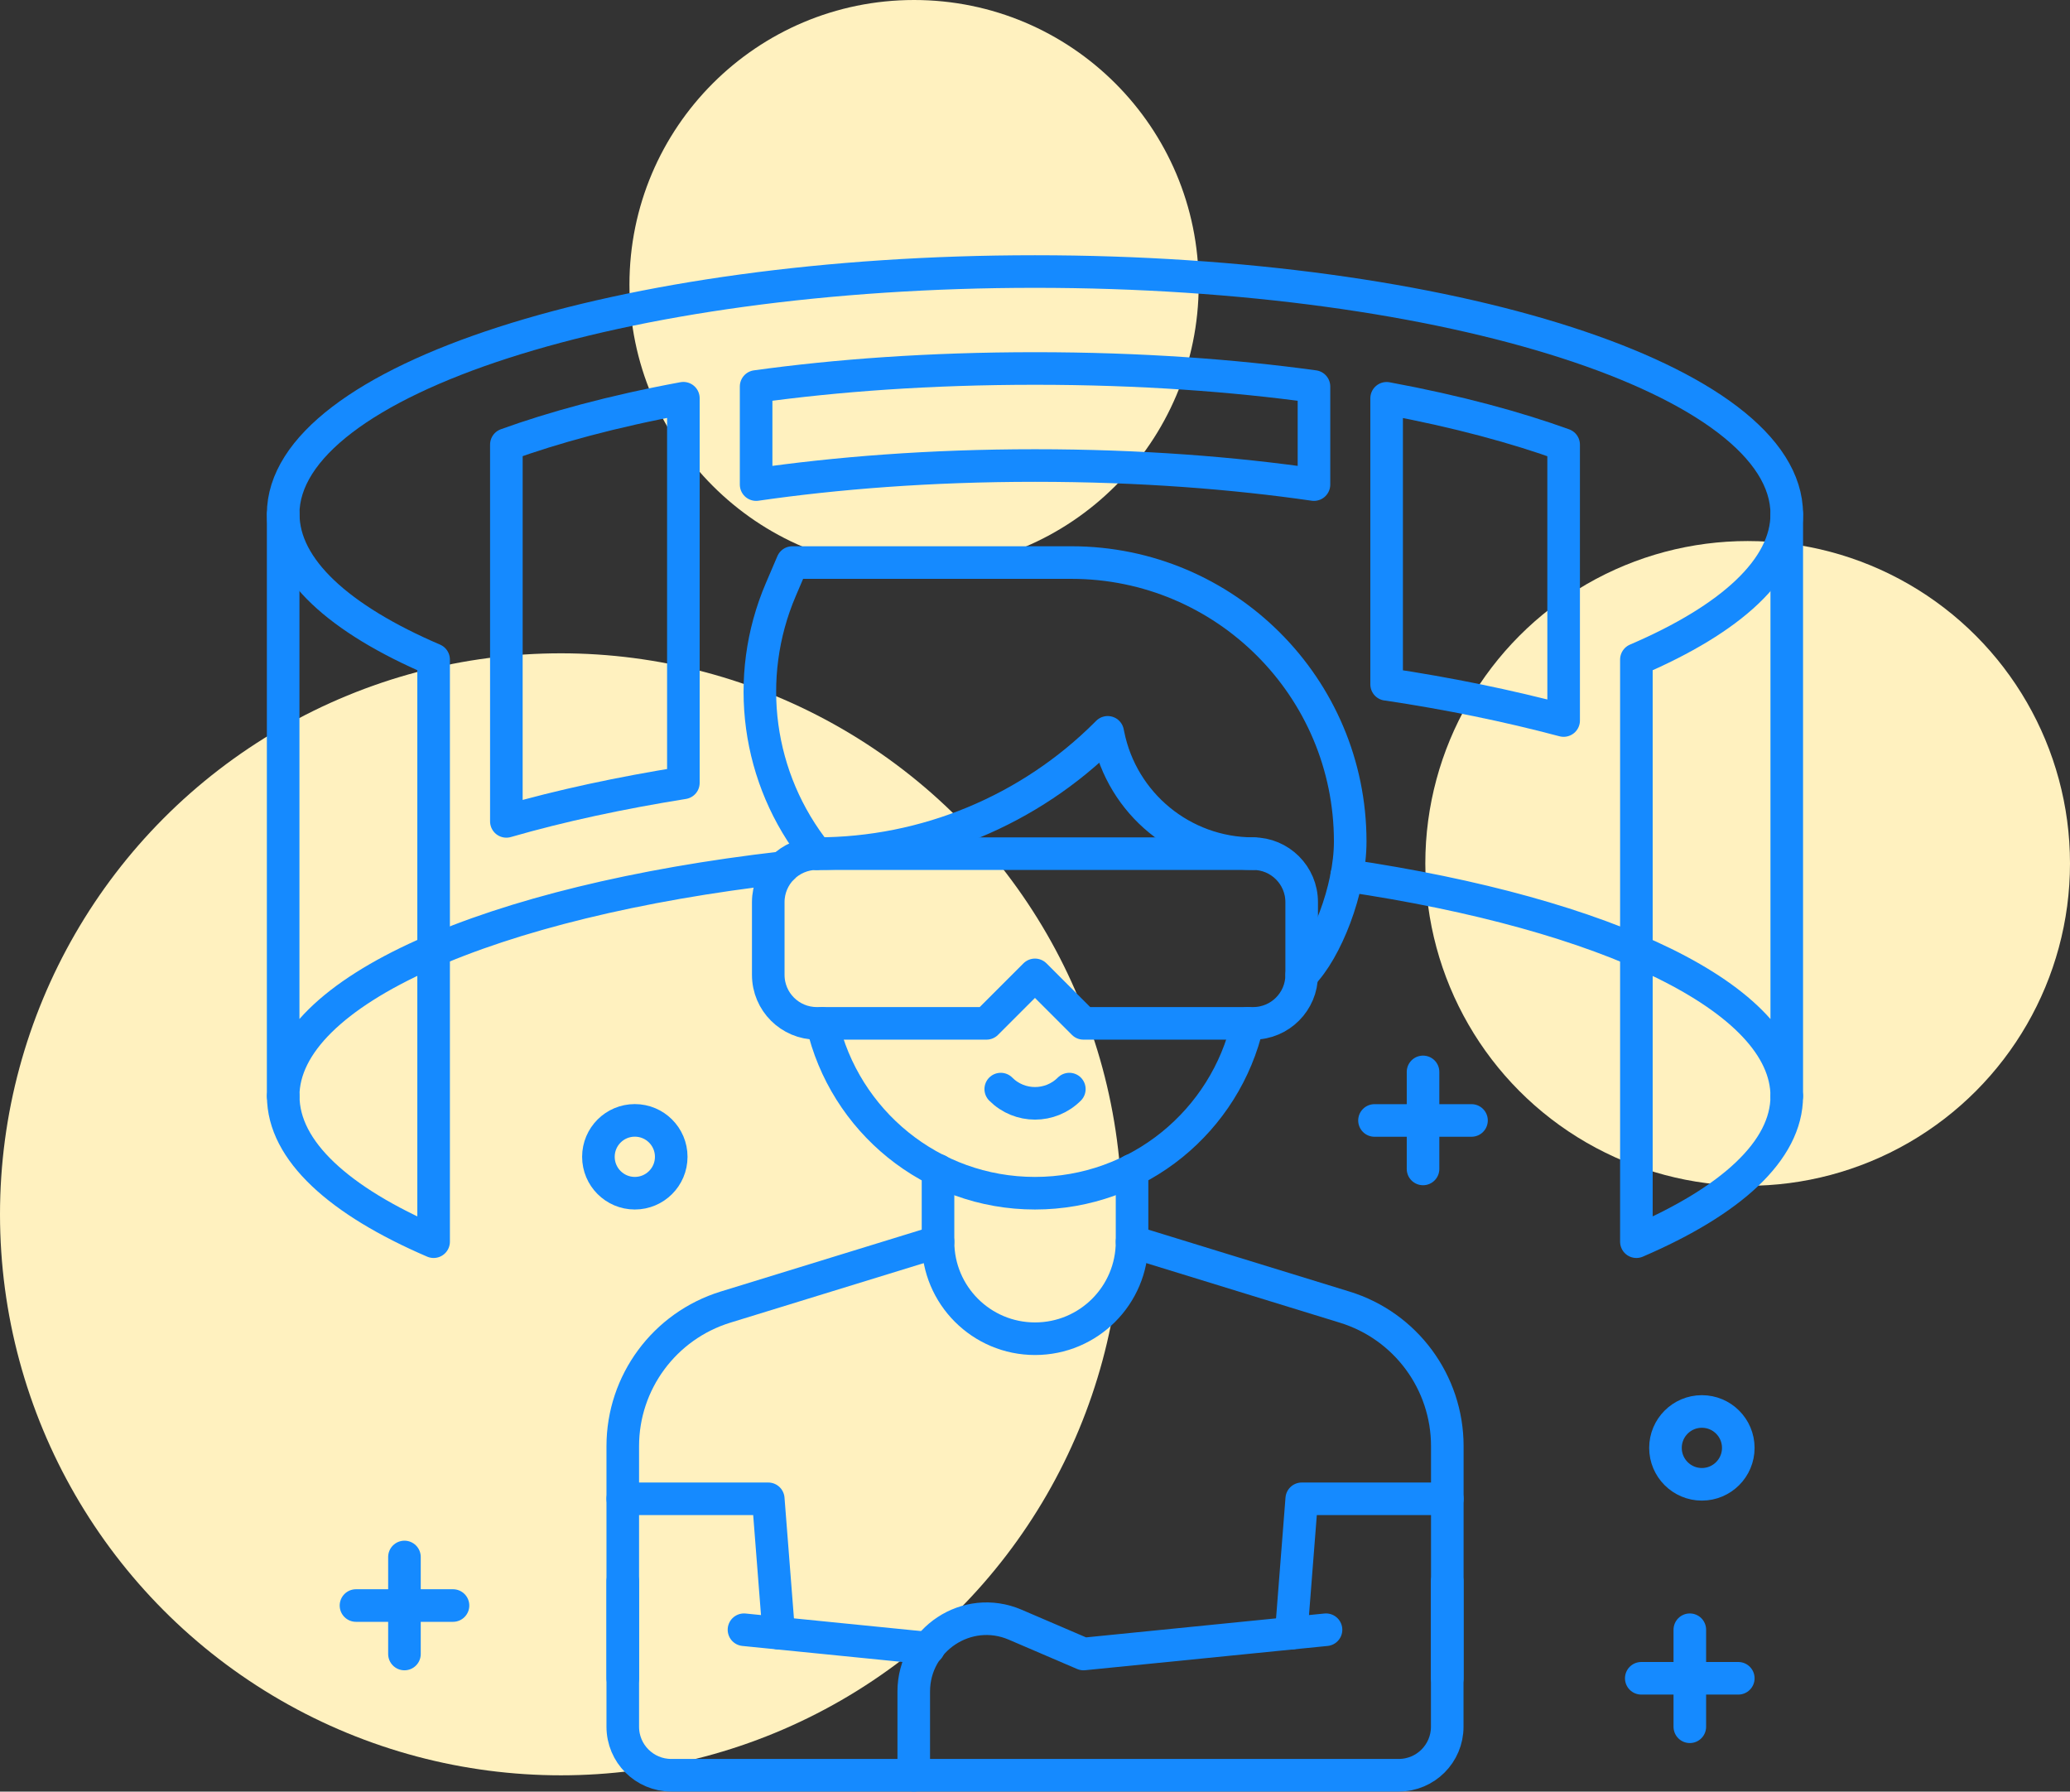 <?xml version="1.0" encoding="UTF-8"?>
<svg id="Capa_2" data-name="Capa 2" xmlns="http://www.w3.org/2000/svg" viewBox="0 0 254.11 219.91">
  <rect x="0" y="0" width="254.11" height="219.91" fill="#333333" stroke="none"/>
  <defs>
    <style>
      .cls-1 {
        fill: #fff1bf;
      }

      .cls-2 {
        fill: none;
        stroke: #158aff;
        stroke-linecap: round;
        stroke-linejoin: round;
        stroke-width: 4px;
      }
    </style>
  </defs>
  <g id="Capa_1-2" data-name="Capa 1">
    <g>
      <g>
        <circle class="cls-1" cx="214.54" cy="105.98" r="39.57"/>
        <circle class="cls-1" cx="68.86" cy="149.05" r="68.86"/>
        <circle class="cls-1" cx="112.21" cy="34.94" r="34.94"/>
      </g>
      <g>
        <path class="cls-2" d="M153.16,125.62c-2.71,11.93-13.36,20.84-26.11,20.84s-23.4-8.91-26.11-20.84"/>
        <g>
          <path class="cls-2" d="M219.34,63.1c0,6.7-6.87,12.89-18.46,17.86v71.45c11.59-4.98,18.46-11.16,18.46-17.86"/>
          <path class="cls-2" d="M34.77,63.1c0,6.7,6.87,12.89,18.46,17.86v71.45c-11.59-4.98-18.46-11.16-18.46-17.86"/>
        </g>
        <g>
          <path class="cls-2" d="M92.82,47.44v12.04c9.77-1.41,21.24-2.34,34.24-2.34s24.47.93,34.24,2.34v-12.04c-9.85-1.35-21.26-2.21-34.24-2.21s-24.38.85-34.24,2.21Z"/>
          <path class="cls-2" d="M170.22,83.99c7.56,1.13,14.85,2.62,21.73,4.45v-33.86c-5.7-2.06-12.96-4.07-21.73-5.69v35.11Z"/>
          <g>
            <g>
              <path class="cls-2" d="M177.67,206v-28.49c0-7.84-5.11-14.77-12.61-17.07l-26.09-8.03"/>
              <path class="cls-2" d="M115.15,152.41l-26.09,8.03c-7.49,2.31-12.61,9.23-12.61,17.07v28.49"/>
            </g>
            <polyline class="cls-2" points="95.6 200.47 94.31 183.97 76.45 183.97"/>
          </g>
          <path class="cls-2" d="M83.89,48.88c-8.78,1.62-16.03,3.63-21.73,5.69v46.25c6.72-1.94,14.05-3.5,21.73-4.73v-47.21Z"/>
        </g>
        <g>
          <line class="cls-2" x1="168.73" y1="137.53" x2="180.64" y2="137.53"/>
          <line class="cls-2" x1="174.69" y1="143.48" x2="174.69" y2="131.57"/>
        </g>
        <g>
          <line class="cls-2" x1="201.48" y1="206" x2="213.39" y2="206"/>
          <line class="cls-2" x1="207.44" y1="211.95" x2="207.44" y2="200.04"/>
        </g>
        <g>
          <line class="cls-2" x1="43.7" y1="197.07" x2="55.61" y2="197.07"/>
          <line class="cls-2" x1="49.65" y1="203.02" x2="49.65" y2="191.11"/>
        </g>
        <path class="cls-2" d="M131.27,133.68c-2.33,2.33-6.1,2.33-8.42,0"/>
        <path class="cls-2" d="M165.32,107.46c31.86,4.69,54.02,15.05,54.02,27.09V63.1c0-16.44-41.32-29.77-92.29-29.77s-92.29,13.33-92.29,29.77v71.45c0-12.94,25.58-23.94,61.31-28.05"/>
        <circle class="cls-2" cx="77.93" cy="141.99" r="4.47"/>
        <circle class="cls-2" cx="208.92" cy="177.72" r="4.47"/>
        <path class="cls-2" d="M159.8,119.66c2.98-2.98,5.95-10.44,5.95-16.37,0-18.91-15.33-34.24-34.24-34.24h-34.24l-1.42,3.32c-4.62,10.79-2.93,23.24,4.4,32.41"/>
        <polyline class="cls-2" points="158.51 200.47 159.8 183.97 177.67 183.97"/>
        <path class="cls-2" d="M162.78,200.04l-29.77,2.98-8.39-3.6c-5.89-2.53-12.45,1.8-12.45,8.21v10.27h59.54c3.29,0,5.95-2.67,5.95-5.95v-17.86"/>
        <path class="cls-2" d="M76.45,194.09v17.86c0,3.29,2.67,5.95,5.95,5.95h29.77"/>
        <line class="cls-2" x1="114" y1="202.31" x2="91.33" y2="200.04"/>
        <path class="cls-2" d="M115.15,143.64v8.77c0,6.58,5.33,11.91,11.91,11.91s11.91-5.33,11.91-11.91v-8.77"/>
        <path class="cls-2" d="M100.26,104.78c13.34,0,26.14-5.3,35.57-14.74l.15-.15.06.29c1.7,8.49,9.15,14.6,17.8,14.6"/>
        <path class="cls-2" d="M153.85,104.78h-53.59c-3.29,0-5.95,2.67-5.95,5.95v8.93c0,3.29,2.67,5.95,5.95,5.95h20.84l5.95-5.95,5.95,5.95h20.84c3.29,0,5.95-2.67,5.95-5.95v-8.93c0-3.29-2.67-5.95-5.95-5.95Z"/>
      </g>
    </g>
  </g>
</svg>